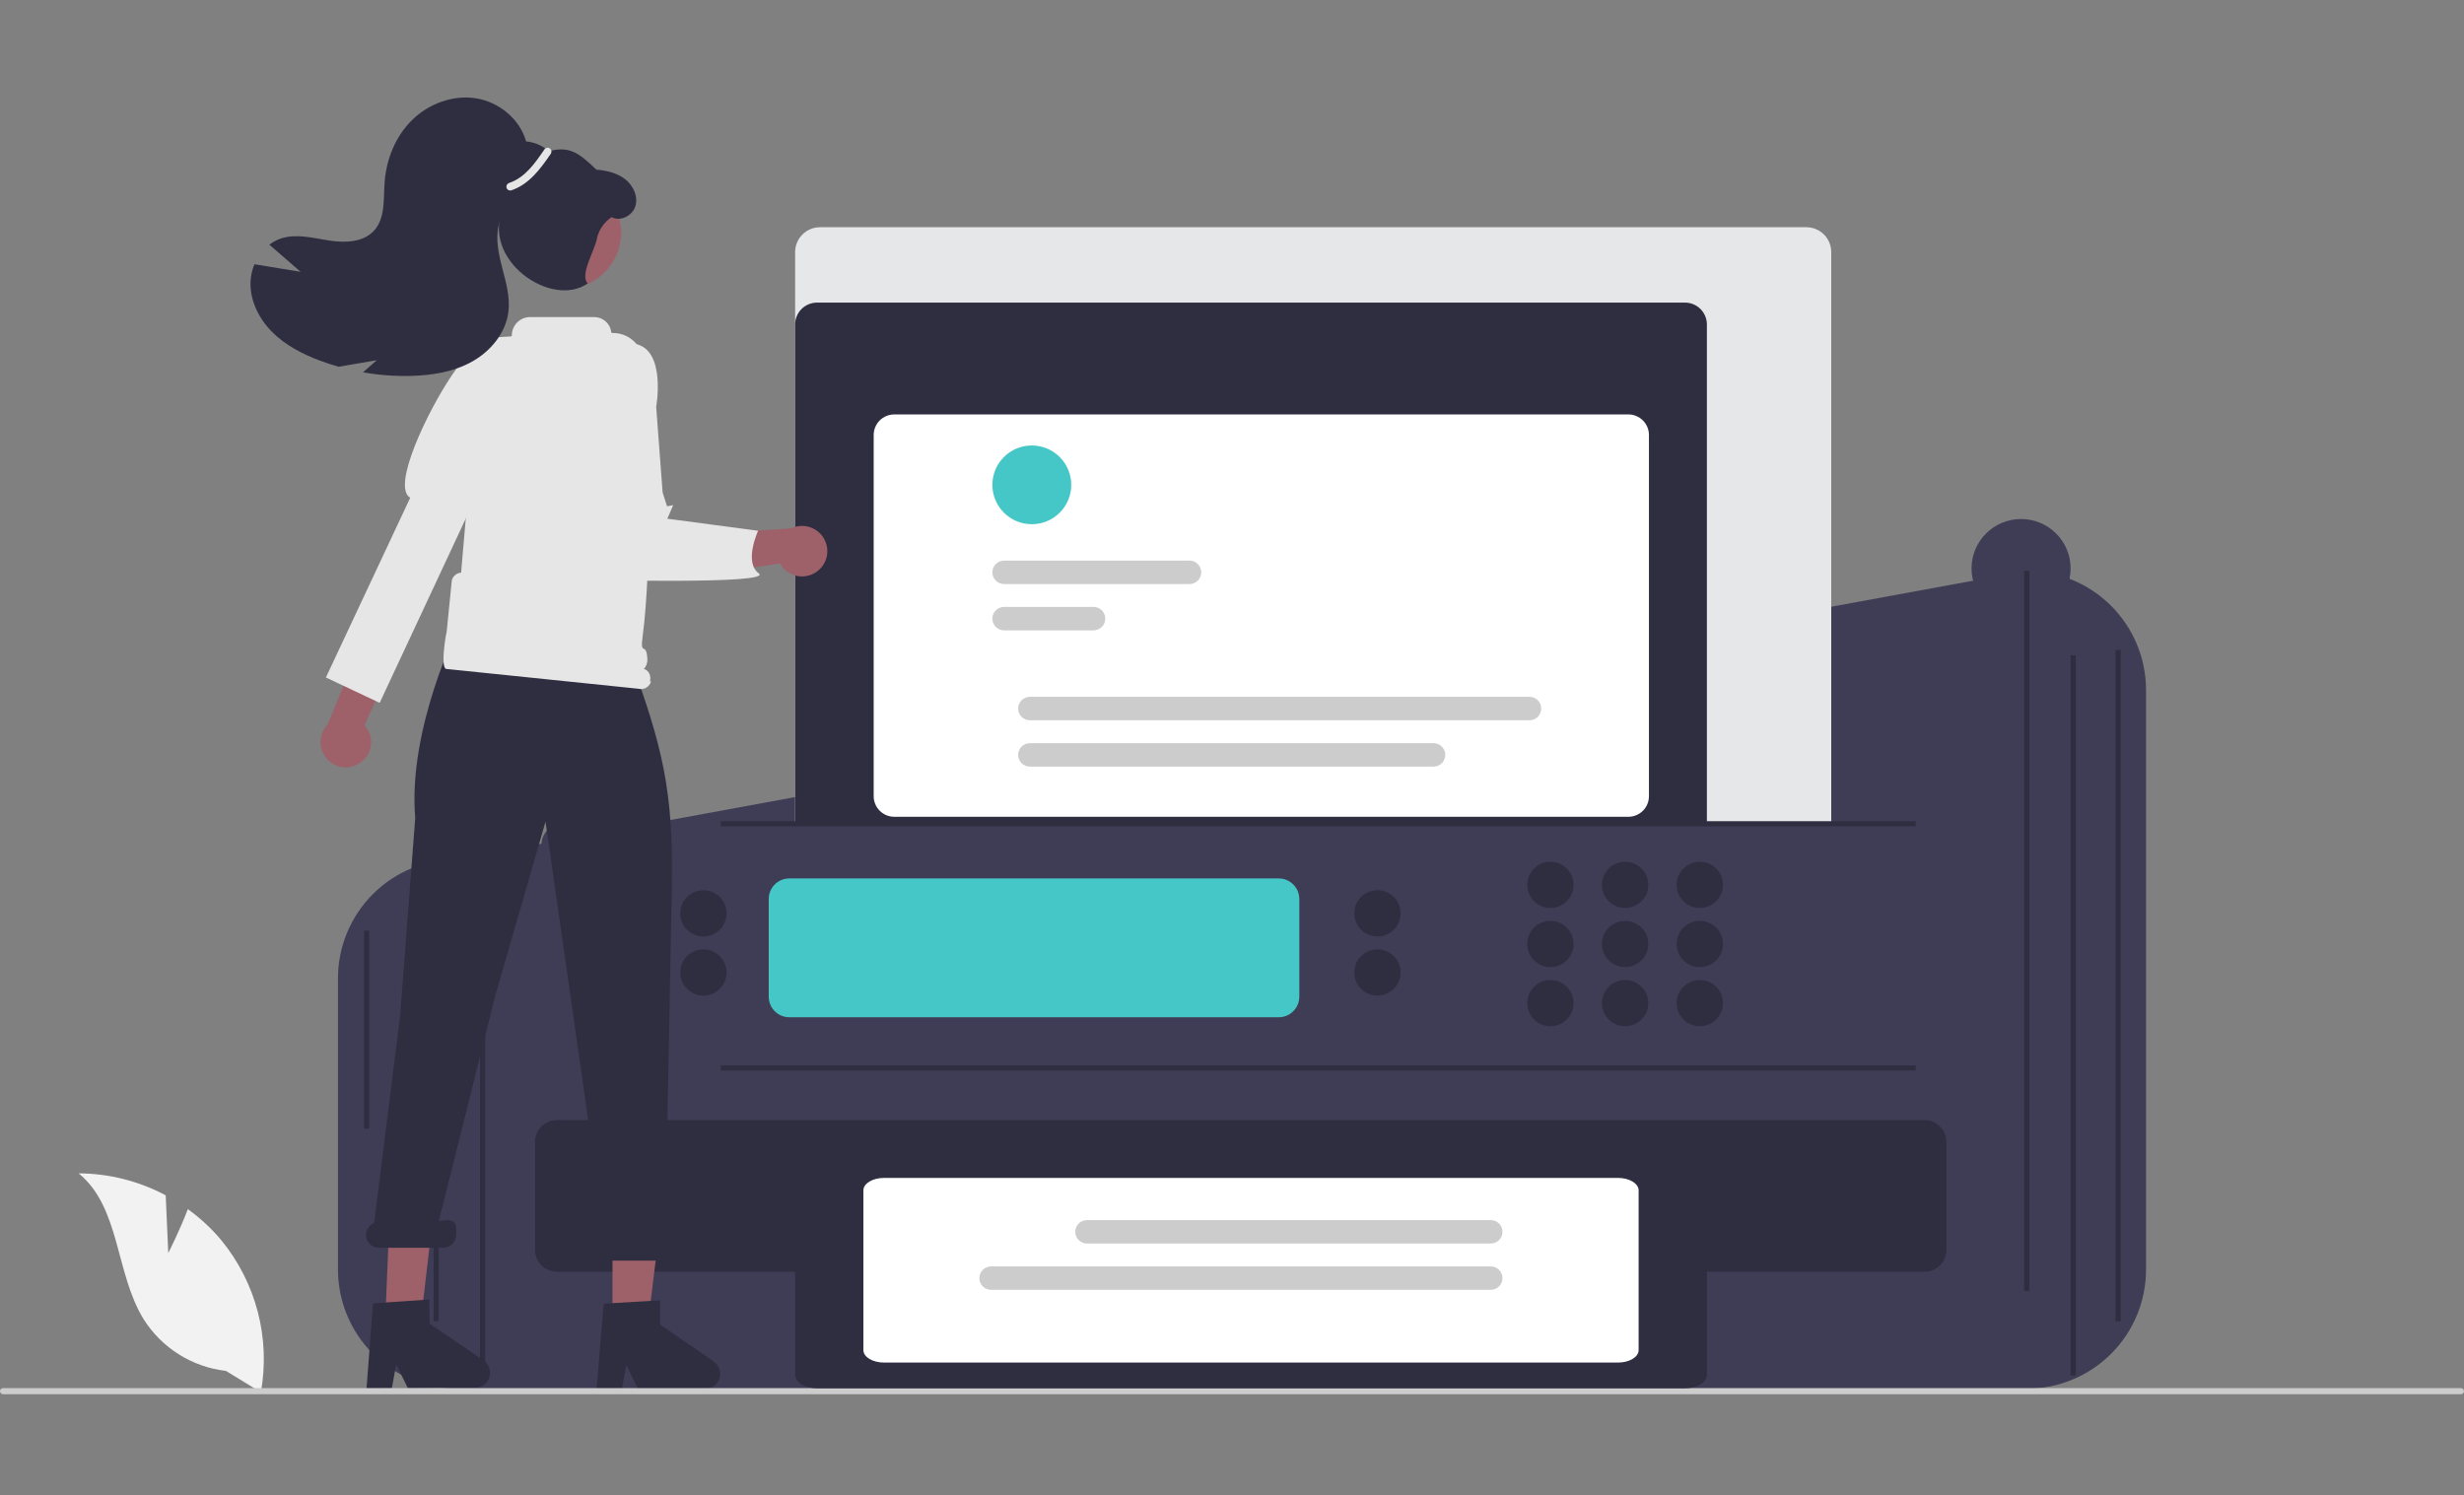 <svg width="379" height="230" viewBox="0 0 379 230" fill="none" xmlns="http://www.w3.org/2000/svg">
<rect x="0" y="0" width="379" height="230" fill="#808080" stroke="none"/>
<g clip-path="url(#clip0_70_218)">
<path d="M311.747 213.627H70.329C65.465 213.622 60.802 211.691 57.363 208.258C53.924 204.825 51.989 200.17 51.984 195.315V150.476C51.989 145.621 53.924 140.967 57.363 137.534C60.802 134.101 65.465 132.17 70.329 132.164L311.747 87.813C316.611 87.819 321.274 89.75 324.713 93.183C328.152 96.616 330.087 101.27 330.092 106.125V195.315C330.087 200.17 328.152 204.825 324.713 208.258C321.274 211.691 316.611 213.622 311.747 213.627Z" fill="#3F3D56"/>
<path d="M74.626 140.502H73.833V211.585H74.626V140.502Z" fill="#2F2E41"/>
<path d="M56.798 143.169H56.006V173.622H56.798V143.169Z" fill="#2F2E41"/>
<path d="M67.485 132.165H66.693V203.248H67.485V132.165Z" fill="#2F2E41"/>
<path d="M277.847 131.571H126.13C125.115 131.57 124.143 131.167 123.425 130.451C122.708 129.735 122.304 128.764 122.303 127.751V38.773C122.304 37.76 122.708 36.789 123.425 36.073C124.143 35.357 125.115 34.954 126.13 34.953H277.847C278.862 34.954 279.834 35.357 280.552 36.073C281.269 36.789 281.673 37.76 281.674 38.773V127.751C281.673 128.764 281.269 129.735 280.552 130.451C279.834 131.167 278.862 131.57 277.847 131.571Z" fill="#E6E7E8"/>
<path d="M259.178 131.571H125.671C124.778 131.57 123.922 131.216 123.291 130.586C122.659 129.956 122.304 129.101 122.303 128.21V49.911C122.304 49.02 122.659 48.165 123.29 47.535C123.922 46.905 124.778 46.55 125.671 46.549H259.178C260.071 46.55 260.927 46.905 261.558 47.535C262.19 48.165 262.545 49.02 262.546 49.911V128.21C262.545 129.101 262.19 129.956 261.558 130.586C260.927 131.216 260.071 131.57 259.178 131.571Z" fill="#2F2E41"/>
<path d="M296.616 163.801H86.648C85.755 163.799 84.9 163.445 84.268 162.815C83.637 162.185 83.282 161.33 83.281 160.439V129.99C83.282 129.098 83.637 128.244 84.268 127.614C84.9 126.984 85.755 126.629 86.648 126.628H296.616C297.509 126.629 298.365 126.984 298.996 127.614C299.627 128.244 299.982 129.098 299.983 129.99V160.439C299.982 161.33 299.627 162.185 298.996 162.815C298.365 163.445 297.509 163.799 296.616 163.801Z" fill="#3F3D56"/>
<path d="M196.683 135.13H121.412C119.661 135.13 118.242 136.547 118.242 138.294V153.321C118.242 155.068 119.661 156.485 121.412 156.485H196.683C198.434 156.485 199.853 155.068 199.853 153.321V138.294C199.853 136.547 198.434 135.13 196.683 135.13Z" fill="#45C7C7"/>
<path d="M238.479 139.678C240.448 139.678 242.044 138.084 242.044 136.119C242.044 134.153 240.448 132.56 238.479 132.56C236.51 132.56 234.913 134.153 234.913 136.119C234.913 138.084 236.51 139.678 238.479 139.678Z" fill="#2F2E41"/>
<path d="M249.968 139.678C251.937 139.678 253.533 138.084 253.533 136.119C253.533 134.153 251.937 132.56 249.968 132.56C247.998 132.56 246.402 134.153 246.402 136.119C246.402 138.084 247.998 139.678 249.968 139.678Z" fill="#2F2E41"/>
<path d="M261.456 139.678C263.426 139.678 265.022 138.084 265.022 136.119C265.022 134.153 263.426 132.56 261.456 132.56C259.487 132.56 257.891 134.153 257.891 136.119C257.891 138.084 259.487 139.678 261.456 139.678Z" fill="#2F2E41"/>
<path d="M238.479 148.773C240.448 148.773 242.044 147.18 242.044 145.214C242.044 143.249 240.448 141.655 238.479 141.655C236.51 141.655 234.913 143.249 234.913 145.214C234.913 147.18 236.51 148.773 238.479 148.773Z" fill="#2F2E41"/>
<path d="M249.968 148.773C251.937 148.773 253.533 147.18 253.533 145.214C253.533 143.249 251.937 141.655 249.968 141.655C247.998 141.655 246.402 143.249 246.402 145.214C246.402 147.18 247.998 148.773 249.968 148.773Z" fill="#2F2E41"/>
<path d="M261.456 148.773C263.426 148.773 265.022 147.18 265.022 145.214C265.022 143.249 263.426 141.655 261.456 141.655C259.487 141.655 257.891 143.249 257.891 145.214C257.891 147.18 259.487 148.773 261.456 148.773Z" fill="#2F2E41"/>
<path d="M238.479 157.869C240.448 157.869 242.044 156.275 242.044 154.31C242.044 152.344 240.448 150.751 238.479 150.751C236.51 150.751 234.913 152.344 234.913 154.31C234.913 156.275 236.51 157.869 238.479 157.869Z" fill="#2F2E41"/>
<path d="M211.872 144.061C213.842 144.061 215.438 142.467 215.438 140.502C215.438 138.536 213.842 136.943 211.872 136.943C209.903 136.943 208.307 138.536 208.307 140.502C208.307 142.467 209.903 144.061 211.872 144.061Z" fill="#2F2E41"/>
<path d="M211.872 153.156C213.842 153.156 215.438 151.563 215.438 149.597C215.438 147.632 213.842 146.038 211.872 146.038C209.903 146.038 208.307 147.632 208.307 149.597C208.307 151.563 209.903 153.156 211.872 153.156Z" fill="#2F2E41"/>
<path d="M310.87 95.054C315.079 95.054 318.491 91.648 318.491 87.447C318.491 83.246 315.079 79.841 310.87 79.841C306.662 79.841 303.25 83.246 303.25 87.447C303.25 91.648 306.662 95.054 310.87 95.054Z" fill="#3F3D56"/>
<path d="M108.194 144.061C110.163 144.061 111.759 142.467 111.759 140.502C111.759 138.536 110.163 136.943 108.194 136.943C106.224 136.943 104.628 138.536 104.628 140.502C104.628 142.467 106.224 144.061 108.194 144.061Z" fill="#2F2E41"/>
<path d="M108.194 153.156C110.163 153.156 111.759 151.563 111.759 149.597C111.759 147.632 110.163 146.038 108.194 146.038C106.224 146.038 104.628 147.632 104.628 149.597C104.628 151.563 106.224 153.156 108.194 153.156Z" fill="#2F2E41"/>
<path d="M249.968 157.869C251.937 157.869 253.533 156.275 253.533 154.31C253.533 152.344 251.937 150.751 249.968 150.751C247.998 150.751 246.402 152.344 246.402 154.31C246.402 156.275 247.998 157.869 249.968 157.869Z" fill="#2F2E41"/>
<path d="M261.456 157.869C263.426 157.869 265.022 156.275 265.022 154.31C265.022 152.344 263.426 150.751 261.456 150.751C259.487 150.751 257.891 152.344 257.891 154.31C257.891 156.275 259.487 157.869 261.456 157.869Z" fill="#2F2E41"/>
<path d="M296.022 195.634H85.658C84.765 195.633 83.909 195.279 83.278 194.649C82.647 194.019 82.291 193.164 82.29 192.273V175.664C82.291 174.773 82.647 173.919 83.278 173.288C83.909 172.658 84.765 172.304 85.658 172.303H296.022C296.915 172.304 297.771 172.658 298.402 173.288C299.033 173.919 299.388 174.773 299.389 175.664V192.273C299.388 193.164 299.033 194.019 298.402 194.649C297.771 195.279 296.915 195.633 296.022 195.634Z" fill="#2F2E41"/>
<path d="M137.555 63.752H250.463C251.303 63.752 252.109 64.085 252.704 64.678C253.298 65.271 253.632 66.076 253.632 66.915V122.483C253.632 123.322 253.298 124.127 252.704 124.72C252.109 125.313 251.303 125.647 250.463 125.647H137.555C136.715 125.647 135.909 125.313 135.314 124.72C134.72 124.127 134.386 123.322 134.386 122.483V66.915C134.386 66.5 134.468 66.088 134.627 65.704C134.787 65.321 135.02 64.972 135.314 64.678C135.609 64.384 135.958 64.151 136.343 63.992C136.727 63.833 137.139 63.752 137.555 63.752Z" fill="white"/>
<path d="M158.708 80.64C162.059 80.64 164.775 77.929 164.775 74.584C164.775 71.24 162.059 68.529 158.708 68.529C155.358 68.529 152.642 71.24 152.642 74.584C152.642 77.929 155.358 80.64 158.708 80.64Z" fill="#45C7C7"/>
<path d="M182.958 89.844H154.448C153.97 89.844 153.51 89.655 153.171 89.318C152.832 88.98 152.641 88.522 152.64 88.045C152.639 87.567 152.828 87.108 153.166 86.769C153.503 86.43 153.962 86.239 154.44 86.237H182.958C183.196 86.237 183.431 86.283 183.65 86.373C183.87 86.464 184.069 86.596 184.237 86.763C184.405 86.931 184.539 87.129 184.63 87.348C184.721 87.567 184.768 87.801 184.768 88.038C184.769 88.275 184.722 88.51 184.632 88.729C184.541 88.948 184.408 89.147 184.24 89.314C184.073 89.482 183.874 89.615 183.654 89.706C183.435 89.797 183.2 89.844 182.963 89.844H182.958Z" fill="#CCCCCC"/>
<path d="M168.206 96.969H154.448C153.969 96.97 153.51 96.781 153.17 96.443C152.831 96.105 152.64 95.647 152.639 95.169C152.638 94.69 152.828 94.231 153.166 93.893C153.505 93.554 153.964 93.363 154.443 93.363H168.206C168.685 93.363 169.143 93.554 169.482 93.892C169.82 94.23 170.01 94.688 170.01 95.166C170.01 95.644 169.82 96.102 169.482 96.44C169.143 96.778 168.685 96.969 168.206 96.969Z" fill="#CCCCCC"/>
<path d="M235.252 110.803H158.41C157.931 110.803 157.472 110.613 157.133 110.276C156.794 109.938 156.603 109.48 156.603 109.002C156.602 108.524 156.791 108.065 157.13 107.727C157.468 107.388 157.926 107.197 158.405 107.196H235.252C235.489 107.196 235.725 107.242 235.944 107.332C236.163 107.423 236.363 107.555 236.531 107.722C236.699 107.89 236.833 108.088 236.924 108.307C237.015 108.526 237.062 108.76 237.062 108.997C237.063 109.234 237.016 109.469 236.926 109.688C236.835 109.907 236.702 110.106 236.534 110.273C236.367 110.441 236.168 110.574 235.948 110.665C235.729 110.756 235.494 110.803 235.257 110.803H235.252Z" fill="#CCCCCC"/>
<path d="M220.5 117.928H158.41C157.931 117.927 157.473 117.737 157.134 117.399C156.796 117.061 156.606 116.603 156.606 116.125C156.606 115.647 156.796 115.189 157.134 114.851C157.473 114.513 157.931 114.322 158.41 114.322H220.5C220.978 114.322 221.437 114.513 221.775 114.851C222.114 115.189 222.304 115.647 222.304 116.125C222.304 116.603 222.114 117.061 221.775 117.399C221.437 117.737 220.978 117.927 220.5 117.928Z" fill="#CCCCCC"/>
<path d="M25.882 192.752L25.487 183.881C21.366 181.682 16.77 180.521 12.098 180.497C18.528 185.745 17.725 195.861 22.084 202.918C23.461 205.109 25.314 206.962 27.506 208.341C29.697 209.72 32.172 210.588 34.745 210.883L40.127 214.171C40.865 210.062 40.702 205.842 39.65 201.802C38.597 197.762 36.679 193.998 34.029 190.769C32.524 188.972 30.798 187.372 28.892 186.005C27.604 189.398 25.882 192.752 25.882 192.752Z" fill="#F2F2F2"/>
<path d="M55.278 117.428C55.756 117.127 56.162 116.725 56.468 116.251C56.773 115.776 56.971 115.24 57.047 114.681C57.123 114.122 57.075 113.553 56.906 113.014C56.738 112.476 56.453 111.981 56.072 111.564L68.903 83.184L61.788 83.792L50.379 111.471C49.72 112.156 49.335 113.059 49.298 114.008C49.261 114.957 49.574 115.887 50.178 116.622C50.781 117.356 51.634 117.844 52.574 117.992C53.514 118.141 54.476 117.94 55.278 117.428Z" fill="#9E616A"/>
<path d="M78.588 56.507L75.188 52.468C75.188 52.468 73.249 52.185 69.478 57.765C65.766 63.257 60.175 74.914 63.097 76.57L50.128 104.219L58.4 108.119L72.344 78.269L78.527 69.872L78.588 56.507Z" fill="#E6E6E6"/>
<path d="M72.239 104.056L96.008 103.661L97.989 87.447H72.239V104.056Z" fill="#9E616A"/>
<path d="M94.213 203.248L99.7 203.247L102.311 182.12L94.212 182.12L94.213 203.248Z" fill="#9E616A"/>
<path d="M59.254 203.174L64.741 203.136L67.203 181.99L60.067 183.624L59.254 203.174Z" fill="#9E616A"/>
<path d="M76.416 73.484L75.173 76.711L75.422 79.938L99.756 88.351L98.549 74.229L95.813 71.002L76.416 73.484Z" fill="#FFB6B6"/>
<path d="M86.856 44.445C91.656 44.445 95.547 40.561 95.547 35.77C95.547 30.978 91.656 27.094 86.856 27.094C82.056 27.094 78.165 30.978 78.165 35.77C78.165 40.561 82.056 44.445 86.856 44.445Z" fill="#9E616A"/>
<path d="M92.852 200.546L101.527 200.029V203.739L109.774 209.424C110.181 209.705 110.488 210.108 110.649 210.575C110.811 211.042 110.818 211.549 110.671 212.021C110.524 212.492 110.229 212.905 109.83 213.198C109.432 213.49 108.949 213.648 108.454 213.648H98.127L96.347 209.979L95.652 213.648H91.758L92.852 200.546Z" fill="#2F2E41"/>
<path d="M57.377 200.485L66.047 199.908L66.073 203.617L74.36 209.245C74.769 209.523 75.079 209.924 75.244 210.39C75.408 210.856 75.419 211.362 75.275 211.835C75.131 212.308 74.84 212.722 74.443 213.018C74.046 213.314 73.566 213.475 73.07 213.478L62.743 213.55L60.938 209.893L60.269 213.568L56.375 213.595L57.377 200.485Z" fill="#2F2E41"/>
<path d="M57.546 188.137L61.542 156.256L63.869 125.837C62.68 111.996 70.654 96.147 70.654 96.147L73.773 82.338L96.806 100.917L96.801 100.893C101.923 114.839 103.621 121.729 103.34 136.581L102.331 189.971H102.647C103.173 189.971 103.676 190.179 104.048 190.55C104.419 190.921 104.628 191.424 104.628 191.948C104.628 192.473 104.419 192.976 104.048 193.346C103.676 193.717 103.173 193.926 102.647 193.926H92.743C92.218 193.926 91.714 193.717 91.343 193.346C90.971 192.976 90.762 192.473 90.762 191.948C90.762 191.424 90.971 190.921 91.343 190.55C91.714 190.179 92.218 189.971 92.743 189.971H92.999L83.908 126.4L76.2 153.092L67.484 187.892C70.654 187.101 70.162 188.933 70.162 189.971C70.162 190.496 69.953 190.998 69.582 191.369C69.21 191.74 68.706 191.948 68.181 191.948H58.277C57.816 191.949 57.37 191.789 57.014 191.496C56.659 191.203 56.418 190.796 56.331 190.344C56.245 189.893 56.319 189.425 56.54 189.022C56.762 188.619 57.118 188.306 57.546 188.137Z" fill="#2F2E41"/>
<path d="M68.704 97.185L69.496 89.276C69.578 88.954 69.761 88.665 70.017 88.453C70.274 88.24 70.591 88.114 70.924 88.092C71.254 84.324 72.643 68.071 72.726 67.362L72.73 67.332L73.361 53.864C73.384 53.375 73.587 52.911 73.93 52.562C74.274 52.212 74.735 52.001 75.224 51.969L78.56 51.752C78.606 51.75 78.649 51.731 78.681 51.698C78.713 51.665 78.731 51.621 78.731 51.576C78.731 50.833 79.026 50.121 79.552 49.596C80.079 49.07 80.792 48.775 81.536 48.775H91.413C92.053 48.776 92.67 49.009 93.15 49.431C93.63 49.854 93.938 50.437 94.018 51.071C94.022 51.114 94.043 51.154 94.076 51.184C94.109 51.213 94.152 51.228 94.195 51.227L94.197 51.227C95.319 51.204 96.412 51.583 97.278 52.296C98.144 53.009 98.726 54.008 98.917 55.112C100.267 62.954 100.2 87.871 98.862 97.766C98.397 101.211 99.401 98.483 99.577 101.365C99.594 101.643 99.557 101.923 99.466 102.187C99.375 102.45 99.233 102.694 99.048 102.903C99.863 103.139 100.179 104.019 99.97 104.847L100.144 104.804C100.041 105.211 99.781 105.56 99.42 105.775C99.059 105.991 98.627 106.054 98.22 105.951L68.623 102.901C67.774 102.688 68.49 98.032 68.704 97.185Z" fill="#E6E6E6"/>
<path d="M125.807 87.805C125.369 88.162 124.858 88.419 124.31 88.557C123.762 88.696 123.19 88.713 122.635 88.607C122.08 88.501 121.555 88.275 121.096 87.944C120.638 87.614 120.258 87.187 119.983 86.694L106.599 88.634L109.437 82.094L121.704 81.276C122.564 80.87 123.544 80.792 124.457 81.059C125.371 81.325 126.155 81.917 126.66 82.721C127.166 83.526 127.359 84.488 127.201 85.425C127.044 86.362 126.548 87.209 125.807 87.805Z" fill="#9E616A"/>
<path d="M100.931 62.578C100.931 62.578 102.463 54.122 97.944 52.952C93.424 51.782 91.02 59.365 91.02 59.365C87.378 70.572 86.94 78.293 90.808 81.326L90.732 89.202C90.732 89.202 119.048 89.913 116.708 88.201C114.369 86.488 116.609 81.646 116.609 81.646L102.646 79.793L103.55 77.702L102.601 77.884L101.92 75.75L100.931 62.578Z" fill="#E6E6E6"/>
<path d="M46.237 41.812C44.633 40.422 43.031 39.031 41.428 37.638C41.961 37.227 42.559 36.907 43.198 36.692C45.554 35.909 48.107 36.603 50.555 36.988C53.007 37.374 55.858 37.313 57.53 35.485C59.267 33.584 58.977 30.681 59.154 28.118C59.396 24.541 60.817 20.998 63.37 18.479C65.924 15.961 69.645 14.567 73.193 15.12C76.74 15.677 79.962 18.303 80.918 21.755C82.362 21.875 83.713 22.519 84.714 23.565C85.716 24.611 86.299 25.987 86.353 27.433C86.361 28.785 85.821 30.197 84.711 30.975C83.601 31.753 81.901 31.707 81.011 30.683L82.308 29.292C80.031 29.184 77.297 32.298 76.74 34.506C76.182 36.709 76.685 39.029 77.256 41.231C77.827 43.433 78.472 45.685 78.201 47.944C77.811 51.192 75.501 54.003 72.644 55.609C69.787 57.215 66.439 57.752 63.163 57.827C60.71 57.885 58.258 57.699 55.841 57.273C56.547 56.654 57.249 56.033 57.954 55.413L52.084 56.416C51.131 56.145 50.186 55.836 49.255 55.491C46.546 54.481 43.912 53.123 41.872 51.084C39.83 49.041 38.431 46.242 38.536 43.359C38.573 42.428 38.778 41.511 39.141 40.652C41.507 41.038 43.872 41.424 46.237 41.812Z" fill="#2F2E41"/>
<path d="M96.163 27.569C94.917 26.599 93.303 26.231 91.728 26.091C88.991 23.485 87.538 22.288 83.922 23.396C80.306 24.505 79.045 28.274 77.484 31.714C73.741 39.958 84.865 47.538 90.412 43.584C89.106 42.38 91.461 38.539 91.793 36.797C92.074 35.41 92.892 34.189 94.07 33.402C95.393 34.14 97.269 33.2 97.725 31.735C98.193 30.228 97.409 28.539 96.163 27.569Z" fill="#2F2E41"/>
<path d="M2.07779e-06 214.003C-0 214.127 0.049 214.247 0.137 214.335C0.225 214.423 0.344 214.473 0.469 214.474H378.529C378.654 214.474 378.774 214.424 378.862 214.336C378.95 214.248 379 214.128 379 214.003C379 213.878 378.95 213.759 378.862 213.67C378.774 213.582 378.654 213.532 378.529 213.532H0.471C0.347 213.532 0.227 213.581 0.139 213.669C0.05 213.757 0 213.876 2.07779e-06 214V214.003Z" fill="#CCCCCC"/>
<path d="M259.178 213.56H125.671C123.812 213.558 122.305 212.64 122.303 211.508V194.127C122.305 192.994 123.812 192.077 125.671 192.075H259.178C261.037 192.077 262.544 192.994 262.546 194.127V211.508C262.544 212.64 261.037 213.558 259.178 213.56Z" fill="#2F2E41"/>
<path d="M248.878 209.605H135.971C134.22 209.605 132.802 208.747 132.802 207.688V183.118C132.802 182.059 134.22 181.2 135.971 181.2H248.878C250.628 181.2 252.047 182.059 252.047 183.118V207.688C252.047 208.747 250.628 209.605 248.878 209.605Z" fill="white"/>
<path d="M152.452 194.812H229.294C229.772 194.811 230.232 195.001 230.571 195.339C230.91 195.676 231.101 196.135 231.101 196.613C231.102 197.091 230.912 197.549 230.574 197.888C230.236 198.226 229.777 198.417 229.298 198.418H152.452C151.972 198.419 151.513 198.231 151.173 197.893C150.833 197.556 150.642 197.098 150.641 196.62C150.639 196.141 150.829 195.682 151.166 195.343C151.504 195.004 151.963 194.813 152.442 194.812H152.452Z" fill="#CCCCCC"/>
<path d="M167.204 187.686H229.294C229.773 187.686 230.232 187.876 230.571 188.214C230.91 188.552 231.1 189.011 231.1 189.489C231.1 189.968 230.91 190.426 230.571 190.765C230.232 191.103 229.773 191.293 229.294 191.293H167.204C166.967 191.293 166.732 191.247 166.512 191.157C166.293 191.067 166.093 190.935 165.925 190.767C165.757 190.6 165.624 190.402 165.532 190.183C165.441 189.965 165.394 189.73 165.393 189.493C165.393 189.257 165.439 189.022 165.529 188.803C165.62 188.584 165.752 188.385 165.92 188.217C166.087 188.049 166.286 187.916 166.505 187.825C166.724 187.734 166.959 187.687 167.196 187.686L167.204 187.686Z" fill="#CCCCCC"/>
<path d="M83.716 23.02C82.323 25.056 80.776 27.316 78.322 28.14C78.172 28.185 78.045 28.286 77.968 28.422C77.89 28.558 77.869 28.718 77.907 28.87C77.95 29.021 78.051 29.149 78.188 29.226C78.324 29.304 78.486 29.325 78.638 29.284C81.418 28.35 83.157 25.936 84.742 23.619C84.781 23.552 84.807 23.477 84.818 23.4C84.828 23.323 84.823 23.244 84.804 23.169C84.784 23.094 84.749 23.023 84.702 22.961C84.655 22.899 84.596 22.847 84.529 22.807C84.461 22.768 84.387 22.742 84.31 22.732C84.232 22.721 84.154 22.726 84.078 22.746C84.003 22.765 83.932 22.8 83.87 22.847C83.807 22.894 83.755 22.953 83.716 23.02Z" fill="#E6E6E6"/>
<path d="M312.143 87.813H311.35V198.592H312.143V87.813Z" fill="#2F2E41"/>
<path d="M319.283 100.806H318.491V211.585H319.283V100.806Z" fill="#2F2E41"/>
<path d="M326.202 99.992H325.409V203.278H326.202V99.992Z" fill="#2F2E41"/>
<path d="M294.667 126.326H110.849V127.117H294.667V126.326Z" fill="#2F2E41"/>
<path d="M294.667 163.894H110.849V164.685H294.667V163.894Z" fill="#2F2E41"/>
</g>
<defs>
<clipPath id="clip0_70_218">
<rect width="379" height="199.474" fill="white" transform="translate(0 15)"/>
</clipPath>
</defs>
</svg>
